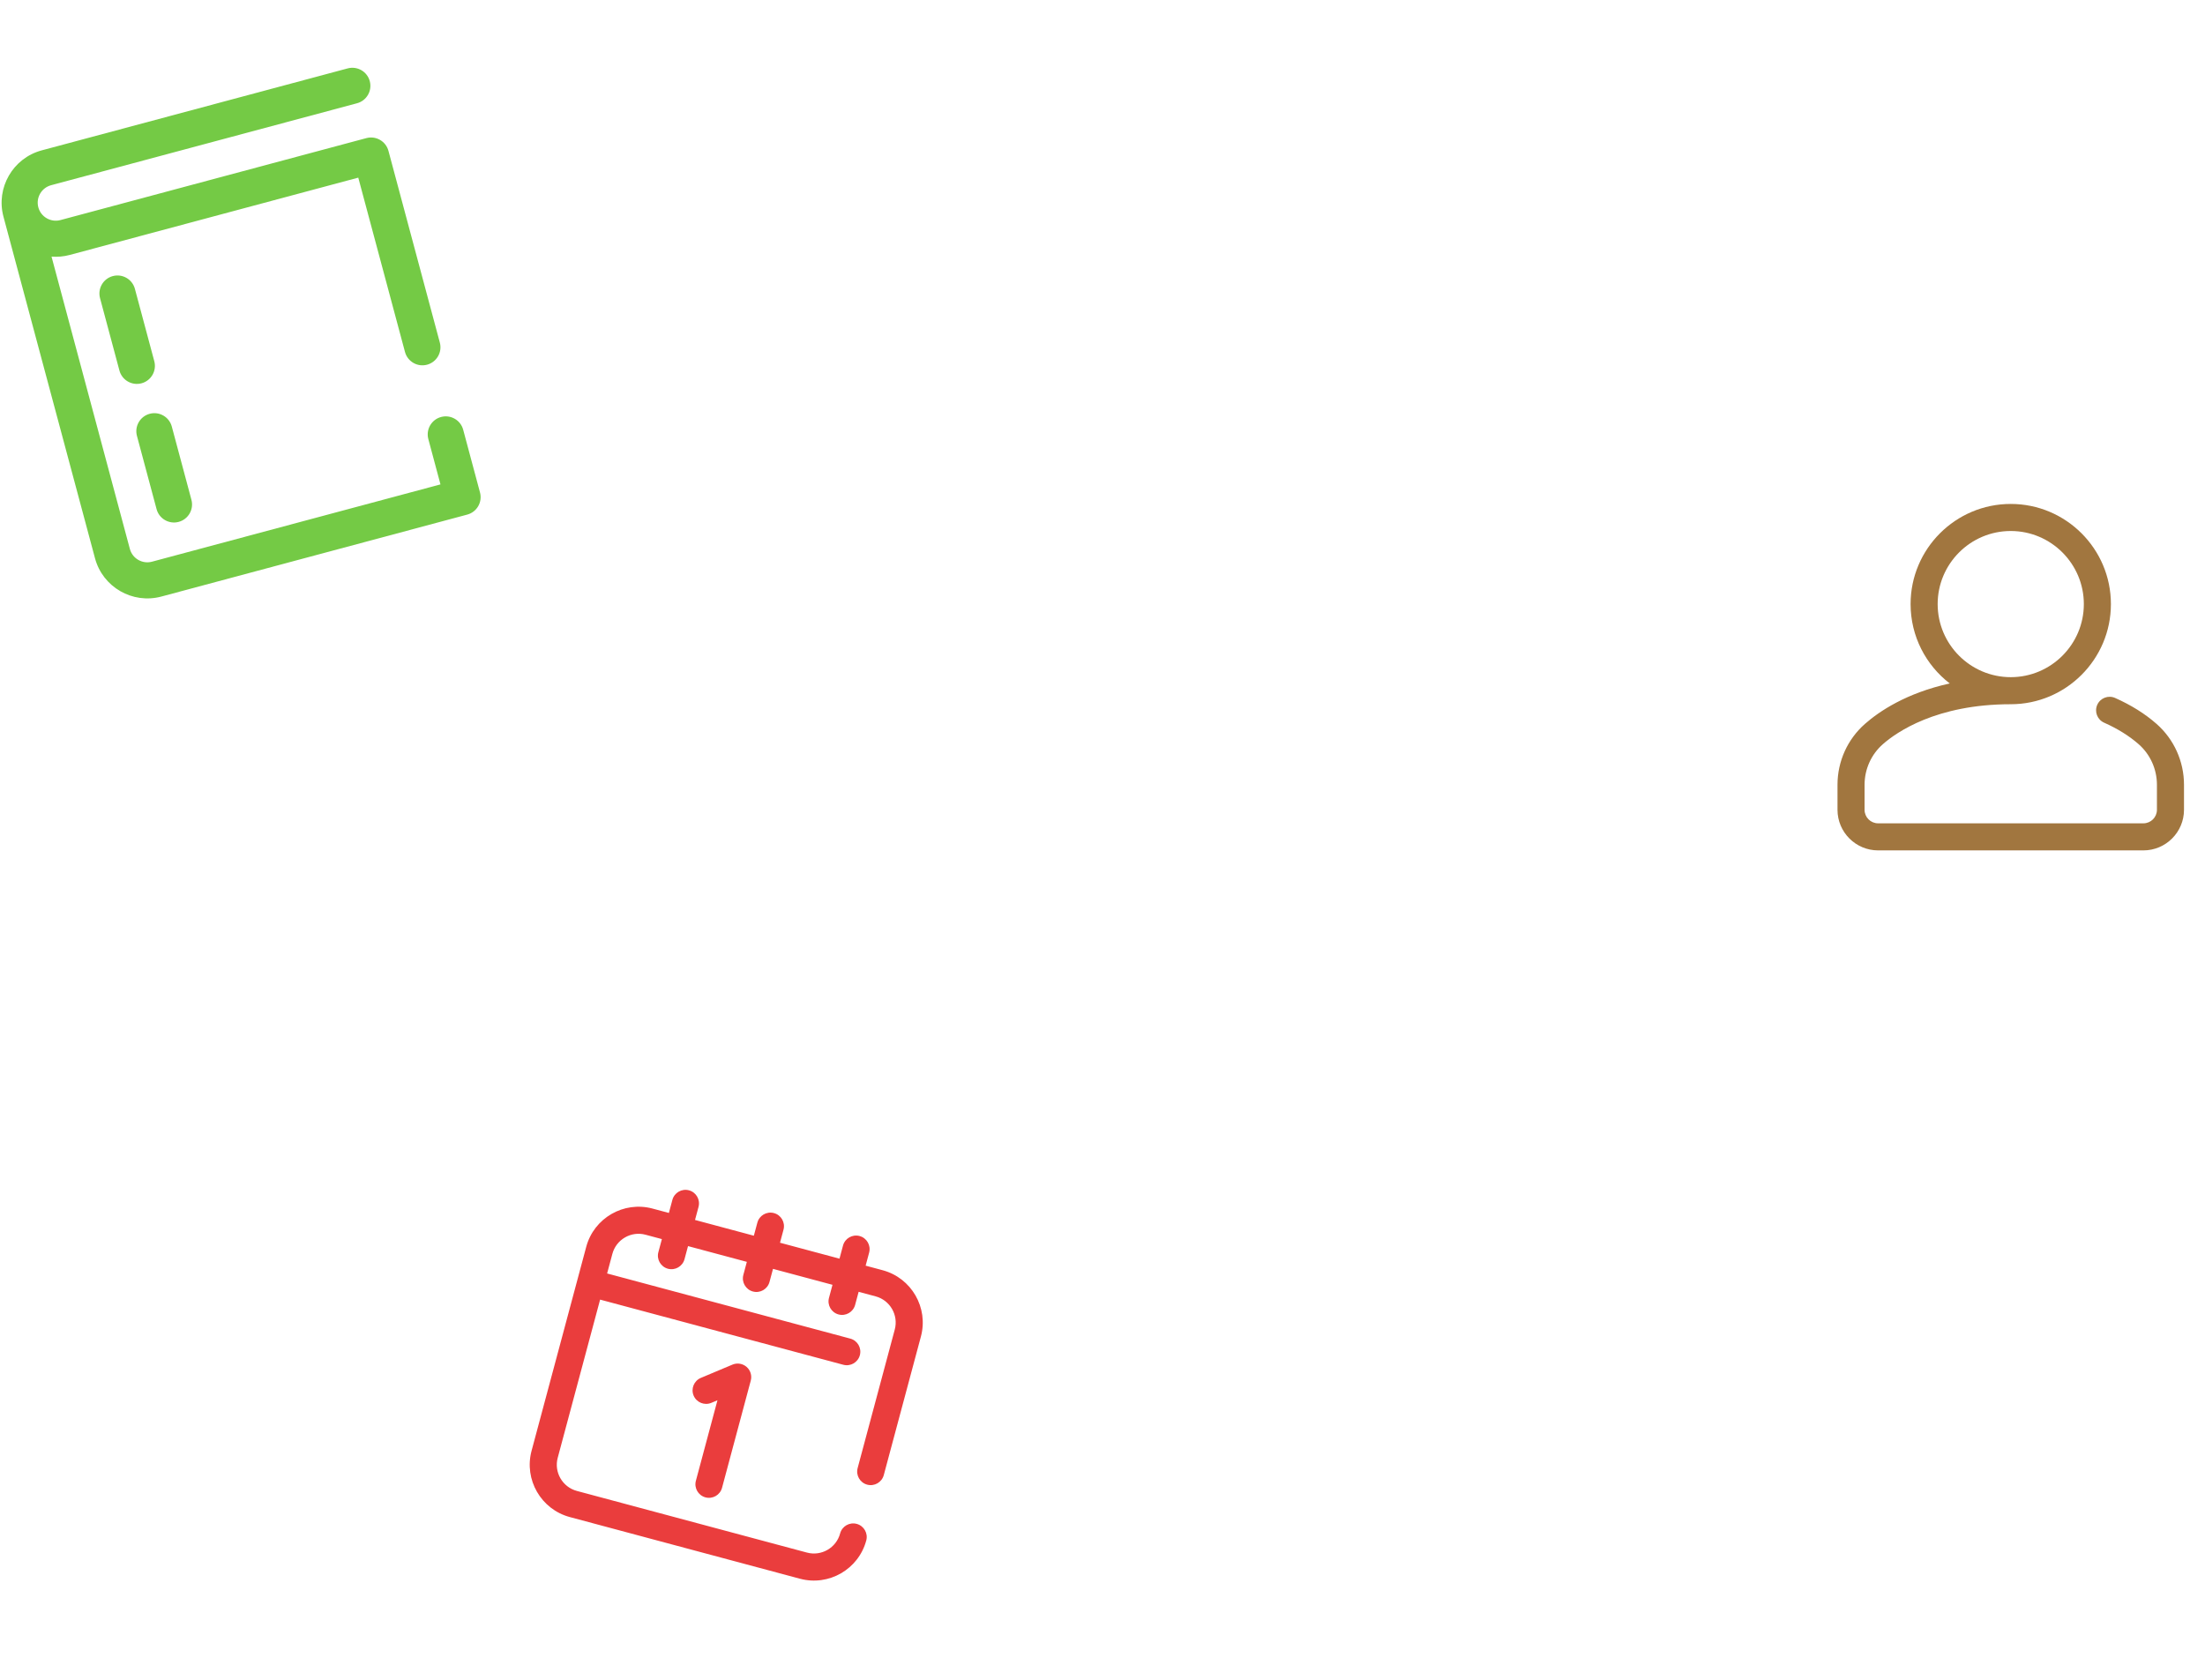 <?xml version="1.0" encoding="UTF-8"?>
<svg width="210px" height="160px" viewBox="0 0 210 160" version="1.1" xmlns="http://www.w3.org/2000/svg" xmlns:xlink="http://www.w3.org/1999/xlink">
    <title>icons-right</title>
    <g id="Website" stroke="none" stroke-width="1" fill="none" fill-rule="evenodd">
        <g id="Icons" transform="translate(-1302, -900)" fill-rule="nonzero">
            <g id="Group-3" transform="translate(1300, 900)">
                <g id="user" transform="translate(177, 48)" fill="#A1763F">
                    <path d="M30.382,20.948 C29.289,19.987 27.962,19.157 26.44,18.48 C25.789,18.191 25.027,18.484 24.738,19.135 C24.449,19.785 24.742,20.547 25.393,20.836 C26.677,21.407 27.783,22.096 28.681,22.885 C29.787,23.857 30.422,25.265 30.422,26.748 L30.422,29.133 C30.422,29.844 29.844,30.422 29.133,30.422 L3.867,30.422 C3.156,30.422 2.578,29.844 2.578,29.133 L2.578,26.748 C2.578,25.265 3.213,23.857 4.319,22.885 C5.622,21.74 9.416,19.078 16.5,19.078 C21.76,19.078 26.039,14.799 26.039,9.539 C26.039,4.279 21.76,0 16.5,0 C11.24,0 6.961,4.279 6.961,9.539 C6.961,12.614 8.424,15.353 10.69,17.099 C6.544,18.01 3.964,19.764 2.618,20.948 C0.954,22.41 0,24.523 0,26.748 L0,29.133 C0,31.265 1.735,33 3.867,33 L29.133,33 C31.265,33 33,31.265 33,29.133 L33,26.748 C33,24.523 32.046,22.41 30.382,20.948 Z M9.539,9.539 C9.539,5.701 12.662,2.578 16.5,2.578 C20.338,2.578 23.461,5.701 23.461,9.539 C23.461,13.377 20.338,16.5 16.5,16.5 C12.662,16.5 9.539,13.377 9.539,9.539 Z" id="Shape"></path>
                </g>
                <g id="new-year" transform="translate(71.5, 131.5) rotate(-345) translate(-71.5, -131.5) translate(55, 115)" fill="#EA3D3D">
                    <path d="M30.422,21.398 L30.422,7.734 C30.422,6.313 29.265,5.156 27.844,5.156 L26.168,5.156 L26.168,6.445 C26.168,7.157 25.591,7.734 24.879,7.734 C24.167,7.734 23.59,7.157 23.59,6.445 L23.59,5.156 L17.725,5.156 L17.725,6.445 C17.725,7.157 17.148,7.734 16.436,7.734 C15.724,7.734 15.146,7.157 15.146,6.445 L15.146,5.156 L9.346,5.156 L9.346,6.445 C9.346,7.157 8.769,7.734 8.057,7.734 C7.345,7.734 6.768,7.157 6.768,6.445 L6.768,5.156 L5.156,5.156 C3.735,5.156 2.578,6.313 2.578,7.734 L2.578,9.668 L26.555,9.668 C27.267,9.668 27.844,10.245 27.844,10.957 C27.844,11.669 27.267,12.246 26.555,12.246 L2.578,12.246 L2.578,27.844 C2.578,29.265 3.735,30.422 5.156,30.422 L27.844,30.422 C29.265,30.422 30.422,29.265 30.422,27.844 C30.422,27.132 30.999,26.555 31.711,26.555 C32.423,26.555 33,27.132 33,27.844 C33,30.687 30.687,33 27.844,33 L5.156,33 C2.313,33 0,30.687 0,27.844 L0,7.734 C0,4.891 2.313,2.578 5.156,2.578 L6.768,2.578 L6.768,1.289 C6.768,0.577 7.345,0 8.057,0 C8.769,0 9.346,0.577 9.346,1.289 L9.346,2.578 L15.146,2.578 L15.146,1.289 C15.146,0.577 15.724,0 16.436,0 C17.148,0 17.725,0.577 17.725,1.289 L17.725,2.578 L23.59,2.578 L23.59,1.289 C23.59,0.577 24.167,0 24.879,0 C25.591,0 26.168,0.577 26.168,1.289 L26.168,2.578 L27.844,2.578 C30.687,2.578 33,4.891 33,7.734 L33,21.398 C33,22.11 32.423,22.688 31.711,22.688 C30.999,22.688 30.422,22.11 30.422,21.398 Z M17.145,27.844 C17.857,27.844 18.434,27.267 18.434,26.555 L18.434,15.984 C18.434,15.492 18.154,15.043 17.712,14.827 C17.27,14.61 16.744,14.664 16.355,14.965 L13.777,16.964 C13.214,17.4 13.111,18.209 13.547,18.772 C13.984,19.335 14.794,19.437 15.356,19.001 L15.855,18.614 L15.855,26.555 C15.855,27.267 16.433,27.844 17.145,27.844 L17.145,27.844 Z" id="Shape"></path>
                </g>
                <g id="folder" transform="translate(25, 32) rotate(-15) translate(-25, -32) translate(6, 10)" fill="#74CA45">
                    <path d="M37.082,8.594 L37.082,27.5 C37.082,28.449 36.313,29.219 35.363,29.219 C34.414,29.219 33.645,28.449 33.645,27.5 L33.645,10.312 L5.199,10.312 C4.597,10.312 4.018,10.208 3.48,10.017 L3.48,38.844 C3.48,39.791 4.252,40.562 5.199,40.562 L33.645,40.562 L33.645,36.094 C33.645,35.144 34.414,34.375 35.363,34.375 C36.313,34.375 37.082,35.144 37.082,36.094 L37.082,42.281 C37.082,43.231 36.313,44 35.363,44 L5.199,44 C2.356,44 0.043,41.687 0.043,38.844 L0.043,5.156 C0.043,2.313 2.356,0 5.199,0 L35.363,0 C36.313,0 37.082,0.769 37.082,1.719 C37.082,2.668 36.313,3.438 35.363,3.438 L5.199,3.438 C4.252,3.438 3.48,4.209 3.48,5.156 C3.48,6.104 4.252,6.875 5.199,6.875 L35.363,6.875 C36.313,6.875 37.082,7.644 37.082,8.594 Z M10.355,15.039 C10.355,14.09 9.586,13.32 8.637,13.32 C7.687,13.32 6.918,14.09 6.918,15.039 L6.918,22.172 C6.918,23.121 7.687,23.891 8.637,23.891 C9.586,23.891 10.355,23.121 10.355,22.172 L10.355,15.039 Z M8.637,26.898 C7.687,26.898 6.918,27.668 6.918,28.617 L6.918,35.838 C6.918,36.788 7.687,37.557 8.637,37.557 C9.586,37.557 10.355,36.788 10.355,35.838 L10.355,28.617 C10.355,27.668 9.586,26.898 8.637,26.898 Z" id="Shape"></path>
                </g>
            </g>
        </g>
    </g>
</svg>